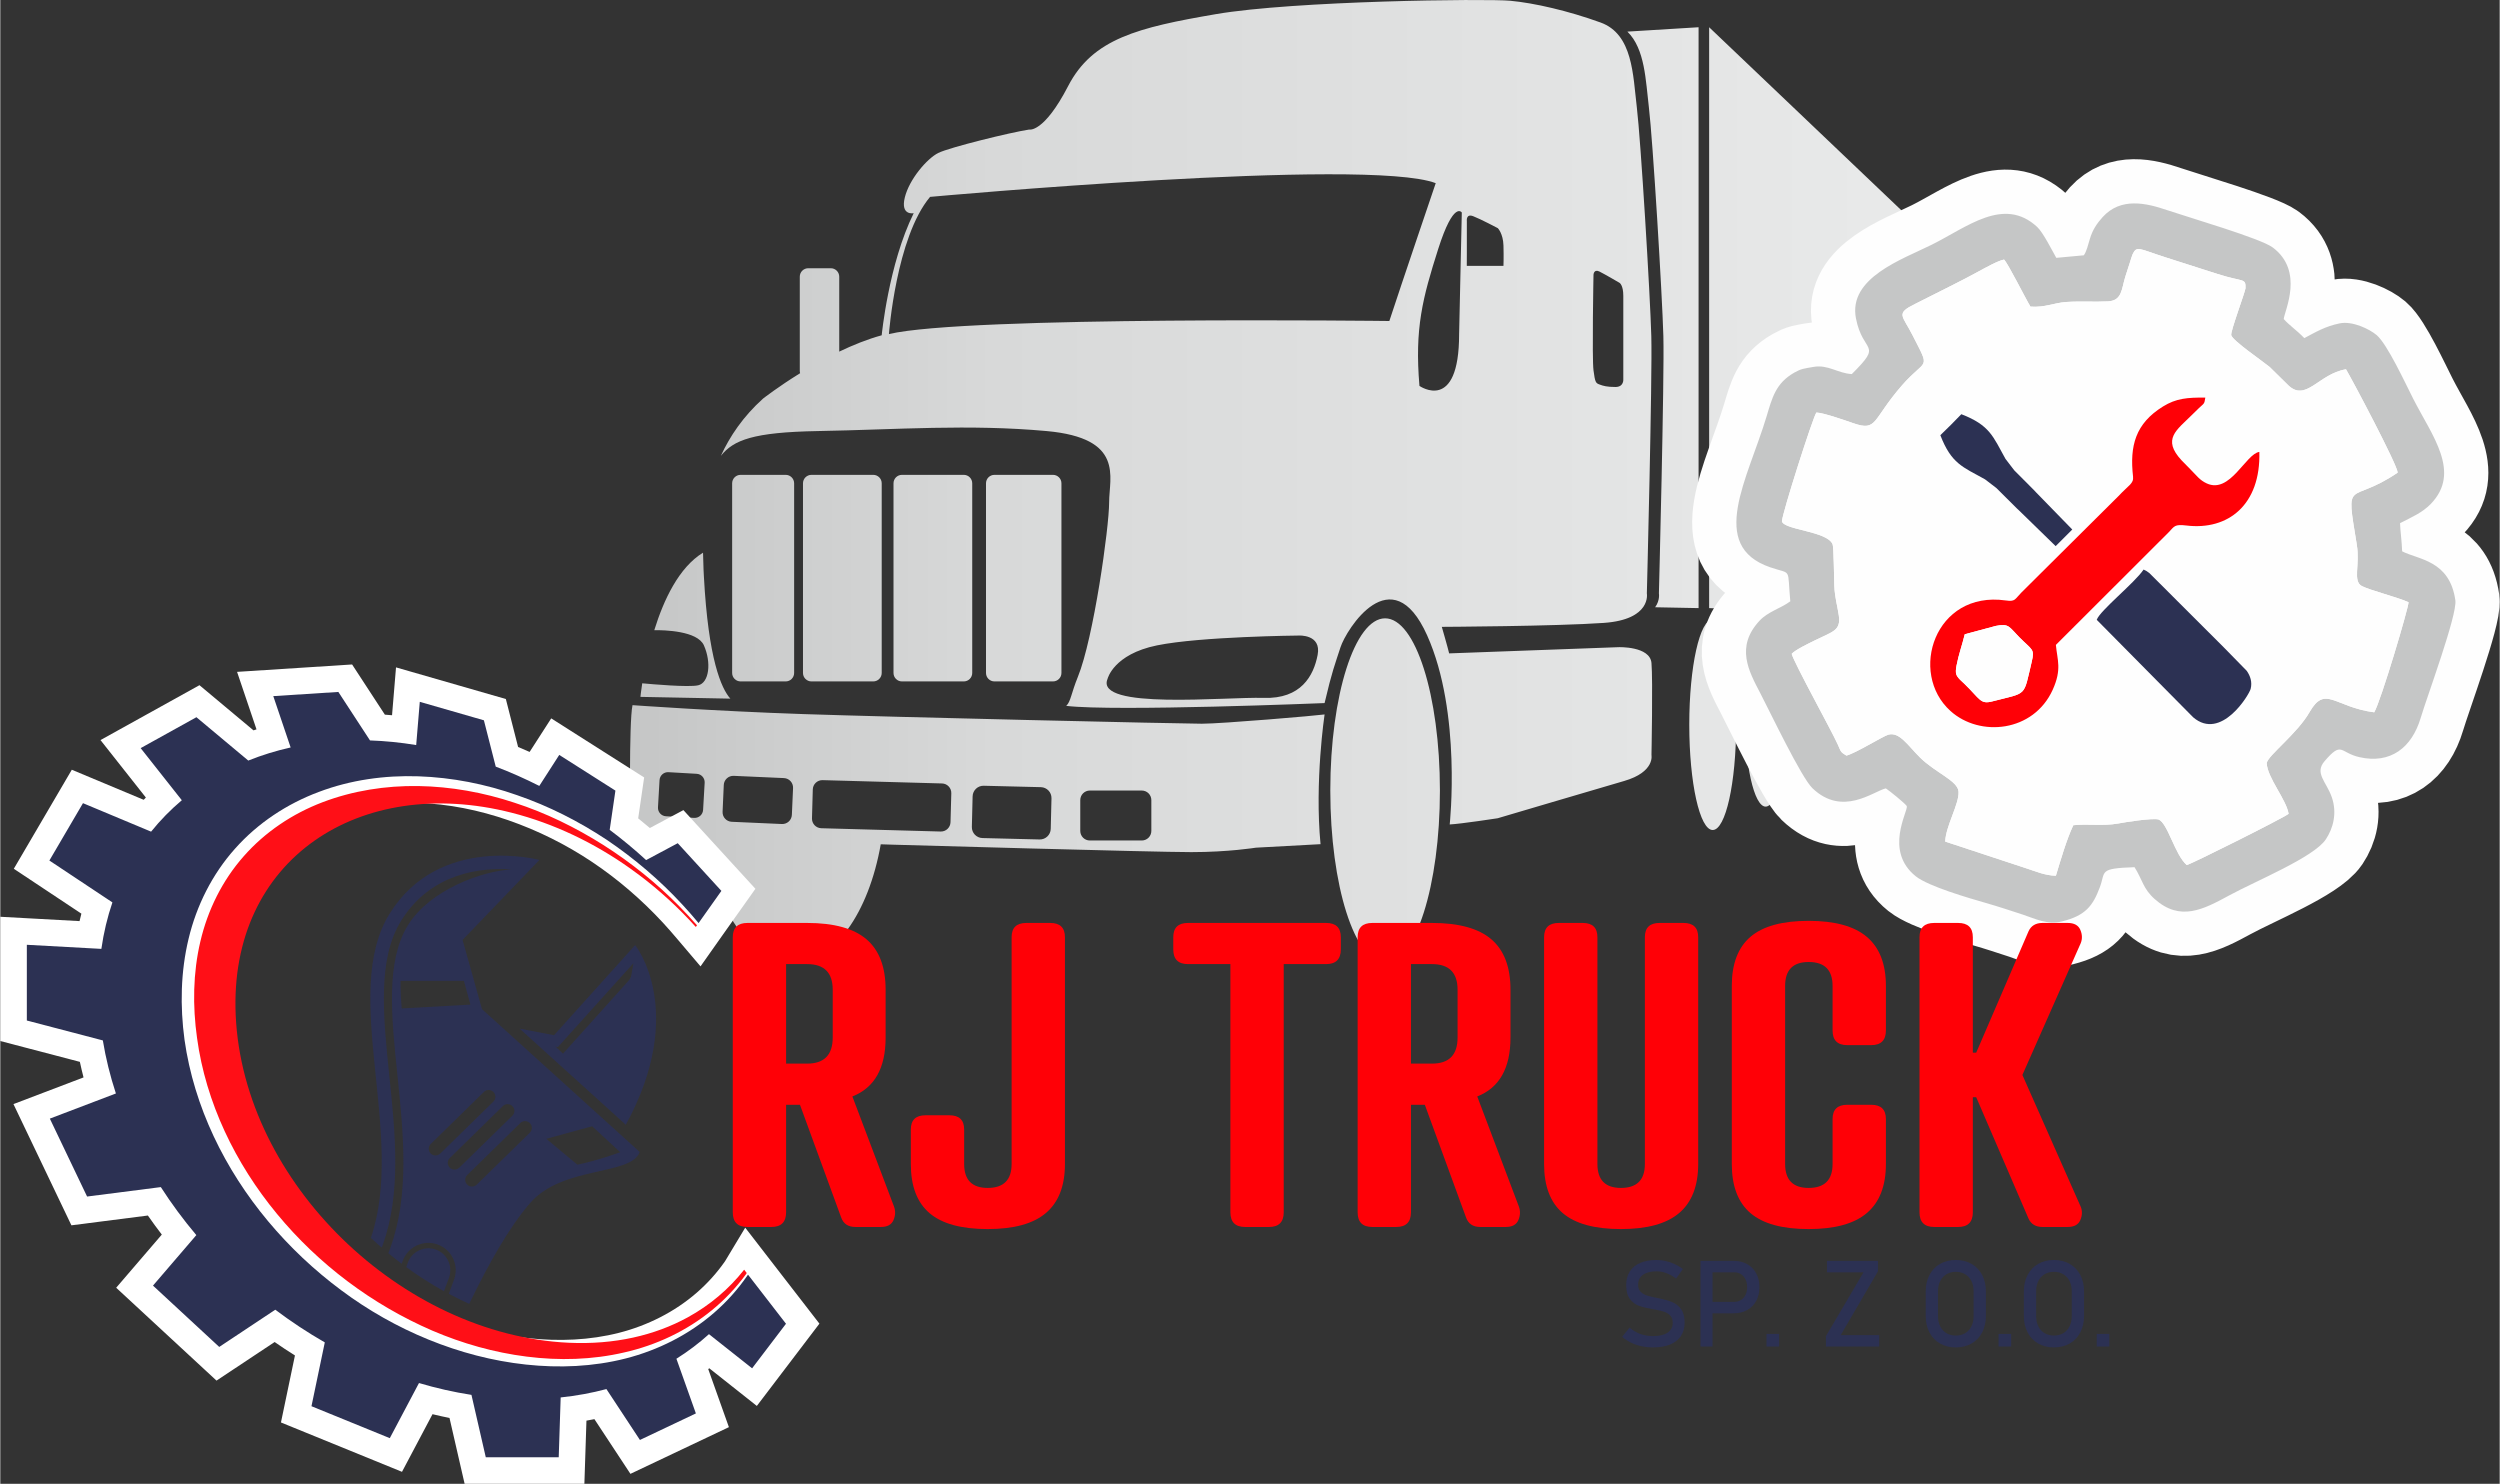 <?xml version="1.0" encoding="UTF-8"?>
<!DOCTYPE svg PUBLIC "-//W3C//DTD SVG 1.0//EN" "http://www.w3.org/TR/2001/REC-SVG-20010904/DTD/svg10.dtd">
<!-- Creator: CorelDRAW X8 -->
<svg xmlns="http://www.w3.org/2000/svg" xml:space="preserve" width="834px" height="495px" version="1.0" shape-rendering="geometricPrecision" text-rendering="geometricPrecision" image-rendering="optimizeQuality" fill-rule="evenodd" clip-rule="evenodd"
viewBox="0 0 961154 570606"
 xmlns:xlink="http://www.w3.org/1999/xlink">
 <rect x="0" y="0" width="961154" height="570606" fill="#333333" stroke="none"/>
 <defs>
   <linearGradient id="id0" gradientUnits="userSpaceOnUse" x1="242145" y1="185112" x2="783952" y2="185112">
    <stop offset="0" stop-opacity="1" stop-color="#C5C6C6"/>
    <stop offset="0.259" stop-opacity="1" stop-color="#D8D9D9"/>
    <stop offset="1" stop-opacity="1" stop-color="#EBECEC"/>
   </linearGradient>
 </defs>
 <g id="Warstwa_x0020_1">
  <path fill="url(#id0)" fill-rule="nonzero" d="M634964 254951c-573,-6513 -12675,-6078 -12675,-6078l-65129 2388c-434,-1954 -2823,-10203 -2823,-10203 0,0 43855,-218 62310,-1520 18452,-1303 16542,-11342 16542,-11342 0,0 2144,-82972 1715,-98837 -427,-15865 -4072,-75684 -5573,-88119 -1503,-12435 -1501,-28085 -13938,-32588 -12435,-4503 -25511,-7504 -34730,-8362 -9219,-857 -83187,0 -113204,5146 -30016,5145 -47383,9436 -56817,27659 -9434,18224 -15008,16723 -15008,16723 -7075,1072 -30658,6862 -34947,9005 -4289,2144 -11149,10077 -12864,17152 -1715,7075 3430,6003 3430,6003 -9648,19511 -12307,46955 -12307,46955 -5508,1511 -11071,3757 -16327,6280l0 -28818c0,-1794 -1455,-3249 -3250,-3249l-8671 0c-1795,0 -3250,1455 -3250,3249l0 36280c0,292 51,569 123,838 -8495,5259 -14220,9736 -14220,9736 -7678,6880 -12826,14563 -16260,22053 4884,-6112 12403,-9096 37326,-9541 30593,-546 57907,-2731 87953,0 30047,2731 24037,17668 24037,27408 0,9739 -6009,52349 -12018,67100 -2586,6346 -2726,9524 -4482,11173 18705,2228 99352,-1075 99352,-1075 2899,-12376 3944,-14720 6117,-21452 2170,-6728 19699,-34952 33316,-4600 13355,29768 8683,72730 8683,72730 4342,-218 18455,-2389 18455,-2389 0,0 36690,-10856 48631,-14330 11942,-3473 10503,-9988 10503,-9988 0,0 570,-28874 0,-35387zm-22291 -149322l0 0c0,0 121,-2292 2293,-1206 2169,1086 7720,4343 7720,4343 0,0 1447,844 1447,4946 0,4101 0,32208 0,32208 0,0 242,2897 -3016,2897 -3256,0 -4698,-413 -6151,-966 -1378,-523 -1690,-723 -2293,-5428 -602,-4705 0,-36794 0,-36794zm-46274 -22491l0 0c2843,1084 9481,4605 9481,4605 0,0 2030,2031 2166,6635 134,4604 0,7854 0,7854l-14102 0 19 -5146 0 -12051c0,0 -407,-2980 2436,-1897zm-59812 168705l0 0c-1535,8031 -6378,17007 -20787,16536 -14410,-473 -65079,4725 -60001,-7324 0,0 2244,-9450 19016,-12874 16772,-3425 54450,-3780 54450,-3780 0,0 8857,-590 7322,7442zm27575 -128401l0 0c0,0 -163047,-2010 -192440,5024 0,0 2763,-37182 15827,-52758 0,0 168071,-15325 194450,-5276 0,0 -13315,39192 -17837,53010zm11578 24962l0 0c-1886,-22110 1200,-33765 7198,-52619 6000,-18853 9085,-14055 9085,-14055l-1029 46736c0,30623 -15254,19938 -15254,19938zm-275501 64130c-9270,5657 -15133,18118 -18747,29800 3825,-42 16600,239 19085,5849 2930,6613 2031,14407 -2221,15353 -3672,817 -17732,-418 -21499,-770 -497,3234 -691,5219 -691,5219l34574 680c-3481,-3933 -8454,-15124 -10163,-46850 0,0 -243,-3851 -338,-9281zm369301 -83175c429,15865 -1716,98837 -1716,98837 0,0 496,2602 -1451,5327l16707 327 0 -223374 -27385 1682c6820,6620 7042,18924 8269,29082 1500,12435 5146,72254 5576,88119zm-354858 132685l17338 0c1795,0 3250,-1455 3250,-3249l0 -72940c0,-1794 -1455,-3250 -3250,-3250l-17338 0c-1795,0 -3249,1456 -3249,3250l0 72940c0,1794 1454,3249 3249,3249zm97622 0l22509 0c1795,0 3250,-1455 3250,-3249l0 -72940c0,-1794 -1455,-3250 -3250,-3250l-22509 0c-1795,0 -3250,1456 -3250,3250l0 72940c0,1794 1455,3249 3250,3249zm-70379 0l23771 0c1794,0 3250,-1455 3250,-3249l0 -72940c0,-1794 -1456,-3250 -3250,-3250l-23771 0c-1795,0 -3250,1456 -3250,3250l0 72940c0,1794 1455,3249 3250,3249zm34811 0l23771 0c1795,0 3250,-1455 3250,-3249l0 -72940c0,-1794 -1455,-3250 -3250,-3250l-23771 0c-1795,0 -3250,1456 -3250,3250l0 72940c0,1794 1455,3249 3250,3249zm115287 16265c-7707,0 -119587,-2568 -153348,-3709 -33761,-1142 -65561,-3431 -65561,-3431 -1427,6843 -857,45876 -857,45876 2660,1623 14071,3008 28327,4140 4057,28239 17862,49038 34279,49038 15730,0 29061,-19102 33716,-45548 3110,103 4907,156 4907,156 0,0 100270,2855 114540,2855 14271,0 24831,-1713 24831,-1713l24845 -1347c-2313,-24023 1557,-49887 1557,-49887 -2711,425 -39531,3570 -47236,3570zm-179969 20045l0 0 19293 859c2030,88 3601,1806 3511,3836l-458 10319c-91,2029 -1809,3601 -3839,3511l-19292 -858c-2028,-90 -3600,-1808 -3510,-3838l458 -10318c91,-2029 1809,-3601 3837,-3511zm-15223 16168l0 0 -10862 -626c-1791,-103 -3161,-1639 -3057,-3431l601 -10461c104,-1792 1640,-3162 3431,-3058l10862 624c1792,102 3160,1641 3058,3431l-602 10463c-103,1792 -1639,3160 -3431,3058zm98575 1670l0 0c-57,2030 -1747,3629 -3778,3573l-45918 -1268c-2030,-57 -3630,-1748 -3575,-3778l309 -11138c55,-2030 1747,-3630 3777,-3574l45918 1269c2031,56 3631,1747 3574,3778l-307 11138zm38544 2548l0 0c-58,2310 -1977,4137 -4287,4080l-21967 -542c-2309,-57 -4137,-1977 -4080,-4287l290 -11749c57,-2310 1976,-4136 4286,-4080l21967 542c2310,57 4137,1976 4080,4287l-289 11749zm38688 797l0 0c0,2031 -1646,3678 -3677,3678l-19977 0c-2031,0 -3677,-1647 -3677,-3678l0 -11858c0,-2031 1646,-3678 3677,-3678l19977 0c2031,0 3677,1647 3677,3678l0 11858zm89897 -81759c-11643,0 -21078,29649 -21078,66222 0,36574 9435,66223 21078,66223 11640,0 21076,-29649 21076,-66223 0,-36573 -9436,-66222 -21076,-66222zm125978 400c-4977,0 -9010,18132 -9010,40501 0,22367 4033,40501 9010,40501 4976,0 9008,-18134 9008,-40501 0,-22369 -4032,-40501 -9008,-40501zm20358 -812c-4476,0 -8101,16302 -8101,36413 0,20109 3625,36411 8101,36411 4471,0 8097,-16302 8097,-36411 0,-20111 -3626,-36413 -8097,-36413zm80912 2313c-1979,0 -3584,9086 -3584,20295 0,11208 1605,20295 3584,20295 1980,0 3584,-9087 3584,-20295 0,-11209 -1604,-20295 -3584,-20295zm7267 0c-1136,0 -2059,8370 -2059,18696 0,10324 923,18695 2059,18695 1137,0 2058,-8371 2058,-18695 0,-10326 -921,-18696 -2058,-18696zm-109907 -229203l0 223374 126809 4328 0 -106951 -126809 -120751zm35224 259951l61034 -13154c0,0 -217,-2677 93,-5536 225,-2070 592,-4881 592,-4881l-63722 2153c1267,6687 2003,21418 2003,21418z"/>
  <path fill="#F5B2B6" stroke="#FEFEFE" stroke-width="34017.4" d="M780705 117919c5684,408 8953,-1477 13921,-1795 5340,-344 10825,59 15920,-227 5337,-299 5144,-4528 6590,-9333 611,-2030 1239,-3732 1822,-5658 347,-1151 797,-2619 1048,-3145 1615,-3372 2379,-2085 12331,1105l20372 6515c9927,3192 10823,1410 10684,5479 -41,1184 -5802,16568 -5489,18024 445,2065 12093,10015 14767,12223l6932 6820c6982,7065 11860,-4212 22447,-5903 2599,4373 19716,36725 19872,39715 -18800,12810 -20099,923 -15709,27812 1266,7750 -1665,13956 1951,15835 3062,1593 13683,4286 17934,6198 16,2111 -10609,37919 -13198,42342 -15357,-2024 -18812,-10648 -24878,-70 -4786,8343 -16008,16662 -16467,19581 178,5571 7545,14011 8419,19523 -2603,1923 -37525,19386 -39171,19690 -4580,-3969 -7289,-16119 -10847,-17519 -2591,-629 -13133,1101 -15529,1548 -5620,1049 -11818,54 -17249,662 -2588,5517 -4791,13119 -6698,19425 -4286,-87 -7958,-1764 -11447,-2875l-31114 -10261c222,-6029 5406,-14433 5139,-19189 -235,-4175 -8862,-7256 -14814,-13131 -4665,-4604 -7896,-9978 -12194,-8791 -2038,564 -12518,7116 -16118,8048 -2379,-1420 -2073,-1509 -3269,-4162 -2636,-5845 -16808,-31352 -17774,-34968 1464,-1585 6368,-3910 8958,-5191 7005,-3463 9997,-3732 9152,-9612 -552,-3837 -1536,-6714 -1726,-11475 -123,-3088 -207,-14836 -664,-15903 -2211,-5046 -18537,-5417 -19477,-8768 93,-3034 11857,-39881 13248,-41840 2799,89 11250,3087 14234,4116 9327,3219 7030,-1183 18698,-14573 9434,-10826 11102,-5363 4075,-19243 -3936,-7777 -6705,-8302 1055,-12113l14639 -7375c3410,-1714 6225,-3200 9529,-4987 2379,-1287 7662,-4267 9935,-4648 1496,1418 7918,14371 10160,18094zm97394 4768c307,-3219 7982,-18386 -4233,-27527 -4670,-3494 -32181,-11497 -40746,-14397 -7945,-2690 -17665,-4980 -24656,2718 -2235,2461 -3905,5006 -4874,8277 -730,2461 -1326,5005 -2368,6421l-10581 978c-1667,-2935 -5106,-9818 -7377,-11909 -12840,-11823 -26892,91 -40595,6897 -11285,5605 -32106,12694 -29072,28287 2695,13861 10661,9231 -1599,21419 -5266,-261 -9154,-3732 -14682,-2763 -3834,673 -4762,686 -7415,2194 -7194,4085 -8544,9765 -10674,16854 -7225,24046 -22731,49700 1347,58001 8576,2957 6536,-293 7774,13100 -3535,2659 -8552,3931 -11829,7462 -9348,10069 -4127,19393 312,27916 3725,7153 15736,32346 20008,36467 11548,11139 23425,1218 28246,89 1624,1099 7000,5426 8064,6790 615,1966 -8897,17155 3476,27037 4829,3857 20377,8359 26909,10234 4983,1431 9459,2924 14198,4472 4761,1554 9389,4067 15202,2608 8993,-2257 11765,-5998 14420,-13023 2374,-6282 -660,-7309 13374,-7815 3092,4896 3253,8250 7729,12239 9869,8794 18770,4001 28768,-1430 10166,-5522 32442,-14614 37047,-21486 2836,-4231 4433,-10105 2315,-16228 -2061,-5961 -6752,-9237 -2789,-13849 6793,-7908 5794,-3310 13341,-1572 12065,2781 20260,-3694 23643,-15103 2357,-7948 14106,-39579 13325,-45177 -2158,-15475 -14268,-15629 -20464,-18859 -109,-3789 -786,-8475 -805,-10832 4396,-2258 8552,-4015 11814,-7389 11814,-12214 524,-26152 -6736,-40410 -2973,-5839 -9988,-21061 -14072,-24519 -2712,-2298 -9304,-5519 -14214,-4515 -5670,1158 -9392,3452 -13611,5672 -3115,-3218 -5642,-4788 -7920,-7329z"/>
  <path fill="#F5B2B6" stroke="#FEFEFE" stroke-width="34017.4" d="M767405 240694c5090,-1038 5092,396 8926,4273 5086,5144 6067,4459 4858,9524 -3292,13790 -1468,11663 -15199,15239 -4563,1188 -4607,-851 -10555,-6640l-1774 -1674c-1644,-1727 -1942,-2438 -1380,-5484 763,-4127 2215,-8056 3159,-12020l11965 -3218zm23081 7301l43436 -43372c2136,-2241 2199,-3092 6688,-2542 16150,1981 28684,-8017 28115,-28303 -5244,755 -11250,16259 -20223,12122 -2753,-1270 -3815,-2947 -6286,-5413l-3403 -3473c-7606,-8172 -1830,-11643 3863,-17336 1103,-1103 1634,-1610 2782,-2719 1938,-1870 2144,-1432 2487,-4058 -6986,-81 -11237,314 -16234,3392 -10672,6575 -12882,15210 -11556,26959 310,2746 -1635,3243 -5610,7526l-37302 37060c-2684,2729 -2309,3590 -6086,3060 -27253,-3829 -37455,27865 -21215,42508 11317,10203 31922,8129 39298,-8112 3632,-7997 1753,-11496 1246,-17299z"/>
  <path fill="#F5B2B6" stroke="#FEFEFE" stroke-width="34017.4" d="M806196 238356l37074 37477c10742,9226 21538,-8666 22110,-10911 673,-2643 -146,-5027 -1514,-6961l-8497 -8689c-100,-101 -244,-246 -344,-346l-2067 -2065c-100,-99 -244,-244 -344,-344l-5510 -5507c-100,-100 -243,-245 -343,-345l-9310 -9288c-100,-100 -245,-243 -345,-343l-3094 -3102c-100,-101 -245,-244 -345,-345l-7246 -7223c-938,-744 -1159,-821 -2203,-1341 -3515,5224 -16834,15795 -18022,19333z"/>
  <path fill="#F5B2B6" stroke="#FEFEFE" stroke-width="34017.4" d="M755440 243912c-944,3964 -2396,7893 -3159,12020 -562,3046 -264,3757 1380,5484l1774 1674c5948,5789 5992,7828 10555,6640 13731,-3576 11907,-1449 15199,-15239 1209,-5065 228,-4380 -4858,-9524 -3834,-3877 -3836,-5311 -8926,-4273l-11965 3218z"/>
  <path fill="#C5C6C6" d="M780705 117919c5684,408 8953,-1477 13921,-1795 5340,-344 10825,59 15920,-227 5337,-299 5144,-4528 6590,-9333 611,-2030 1239,-3732 1822,-5658 347,-1151 797,-2619 1048,-3145 1615,-3372 2379,-2085 12331,1105l20372 6515c9927,3192 10823,1410 10684,5479 -41,1184 -5802,16568 -5489,18024 445,2065 12093,10015 14767,12223l6932 6820c6982,7065 11860,-4212 22447,-5903 2599,4373 19716,36725 19872,39715 -18800,12810 -20099,923 -15709,27812 1266,7750 -1665,13956 1951,15835 3062,1593 13683,4286 17934,6198 16,2111 -10609,37919 -13198,42342 -15357,-2024 -18812,-10648 -24878,-70 -4786,8343 -16008,16662 -16467,19581 178,5571 7545,14011 8419,19523 -2603,1923 -37525,19386 -39171,19690 -4580,-3969 -7289,-16119 -10847,-17519 -2591,-629 -13133,1101 -15529,1548 -5620,1049 -11818,54 -17249,662 -2588,5517 -4791,13119 -6698,19425 -4286,-87 -7958,-1764 -11447,-2875l-31114 -10261c222,-6029 5406,-14433 5139,-19189 -235,-4175 -8862,-7256 -14814,-13131 -4665,-4604 -7896,-9978 -12194,-8791 -2038,564 -12518,7116 -16118,8048 -2379,-1420 -2073,-1509 -3269,-4162 -2636,-5845 -16808,-31352 -17774,-34968 1464,-1585 6368,-3910 8958,-5191 7005,-3463 9997,-3732 9152,-9612 -552,-3837 -1536,-6714 -1726,-11475 -123,-3088 -207,-14836 -664,-15903 -2211,-5046 -18537,-5417 -19477,-8768 93,-3034 11857,-39881 13248,-41840 2799,89 11250,3087 14234,4116 9327,3219 7030,-1183 18698,-14573 9434,-10826 11102,-5363 4075,-19243 -3936,-7777 -6705,-8302 1055,-12113l14639 -7375c3410,-1714 6225,-3200 9529,-4987 2379,-1287 7662,-4267 9935,-4648 1496,1418 7918,14371 10160,18094zm97394 4768c307,-3219 7982,-18386 -4233,-27527 -4670,-3494 -32181,-11497 -40746,-14397 -7945,-2690 -17665,-4980 -24656,2718 -2235,2461 -3905,5006 -4874,8277 -730,2461 -1326,5005 -2368,6421l-10581 978c-1667,-2935 -5106,-9818 -7377,-11909 -12840,-11823 -26892,91 -40595,6897 -11285,5605 -32106,12694 -29072,28287 2695,13861 10661,9231 -1599,21419 -5266,-261 -9154,-3732 -14682,-2763 -3834,673 -4762,686 -7415,2194 -7194,4085 -8544,9765 -10674,16854 -7225,24046 -22731,49700 1347,58001 8576,2957 6536,-293 7774,13100 -3535,2659 -8552,3931 -11829,7462 -9348,10069 -4127,19393 312,27916 3725,7153 15736,32346 20008,36467 11548,11139 23425,1218 28246,89 1624,1099 7000,5426 8064,6790 615,1966 -8897,17155 3476,27037 4829,3857 20377,8359 26909,10234 4983,1431 9459,2924 14198,4472 4761,1554 9389,4067 15202,2608 8993,-2257 11765,-5998 14420,-13023 2374,-6282 -660,-7309 13374,-7815 3092,4896 3253,8250 7729,12239 9869,8794 18770,4001 28768,-1430 10166,-5522 32442,-14614 37047,-21486 2836,-4231 4433,-10105 2315,-16228 -2061,-5961 -6752,-9237 -2789,-13849 6793,-7908 5794,-3310 13341,-1572 12065,2781 20260,-3694 23643,-15103 2357,-7948 14106,-39579 13325,-45177 -2158,-15475 -14268,-15629 -20464,-18859 -109,-3789 -786,-8475 -805,-10832 4396,-2258 8552,-4015 11814,-7389 11814,-12214 524,-26152 -6736,-40410 -2973,-5839 -9988,-21061 -14072,-24519 -2712,-2298 -9304,-5519 -14214,-4515 -5670,1158 -9392,3452 -13611,5672 -3115,-3218 -5642,-4788 -7920,-7329z"/>
  <path fill="#FEFEFE" d="M780705 117919c5684,408 8953,-1477 13921,-1795 5340,-344 10825,59 15920,-227 5337,-299 5144,-4528 6590,-9333 611,-2030 1239,-3732 1822,-5658 347,-1151 797,-2619 1048,-3145 1615,-3372 2379,-2085 12331,1105l20372 6515c9927,3192 10823,1410 10684,5479 -41,1184 -5802,16568 -5489,18024 445,2065 12093,10015 14767,12223l6932 6820c6982,7065 11860,-4212 22447,-5903 2599,4373 19716,36725 19872,39715 -18800,12810 -20099,923 -15709,27812 1266,7750 -1665,13956 1951,15835 3062,1593 13683,4286 17934,6198 16,2111 -10609,37919 -13198,42342 -15357,-2024 -18812,-10648 -24878,-70 -4786,8343 -16008,16662 -16467,19581 178,5571 7545,14011 8419,19523 -2603,1923 -37525,19386 -39171,19690 -4580,-3969 -7289,-16119 -10847,-17519 -2591,-629 -13133,1101 -15529,1548 -5620,1049 -11818,54 -17249,662 -2588,5517 -4791,13119 -6698,19425 -4286,-87 -7958,-1764 -11447,-2875l-31114 -10261c222,-6029 5406,-14433 5139,-19189 -235,-4175 -8862,-7256 -14814,-13131 -4665,-4604 -7896,-9978 -12194,-8791 -2038,564 -12518,7116 -16118,8048 -2379,-1420 -2073,-1509 -3269,-4162 -2636,-5845 -16808,-31352 -17774,-34968 1464,-1585 6368,-3910 8958,-5191 7005,-3463 9997,-3732 9152,-9612 -552,-3837 -1536,-6714 -1726,-11475 -123,-3088 -207,-14836 -664,-15903 -2211,-5046 -18537,-5417 -19477,-8768 93,-3034 11857,-39881 13248,-41840 2799,89 11250,3087 14234,4116 9327,3219 7030,-1183 18698,-14573 9434,-10826 11102,-5363 4075,-19243 -3936,-7777 -6705,-8302 1055,-12113l14639 -7375c3410,-1714 6225,-3200 9529,-4987 2379,-1287 7662,-4267 9935,-4648 1496,1418 7918,14371 10160,18094z"/>
  <path fill="#FF0006" d="M767405 240694c5090,-1038 5092,396 8926,4273 5086,5144 6067,4459 4858,9524 -3292,13790 -1468,11663 -15199,15239 -4563,1188 -4607,-851 -10555,-6640l-1774 -1674c-1644,-1727 -1942,-2438 -1380,-5484 763,-4127 2215,-8056 3159,-12020l11965 -3218zm23081 7301l43436 -43372c2136,-2241 2199,-3092 6688,-2542 16150,1981 28684,-8017 28115,-28303 -5244,755 -11250,16259 -20223,12122 -2753,-1270 -3815,-2947 -6286,-5413l-3403 -3473c-7606,-8172 -1830,-11643 3863,-17336 1103,-1103 1634,-1610 2782,-2719 1938,-1870 2144,-1432 2487,-4058 -6986,-81 -11237,314 -16234,3392 -10672,6575 -12882,15210 -11556,26959 310,2746 -1635,3243 -5610,7526l-37302 37060c-2684,2729 -2309,3590 -6086,3060 -27253,-3829 -37455,27865 -21215,42508 11317,10203 31922,8129 39298,-8112 3632,-7997 1753,-11496 1246,-17299z"/>
  <path fill="#2C3153" d="M806196 238356l37074 37477c10742,9226 21538,-8666 22110,-10911 673,-2643 -146,-5027 -1514,-6961l-8497 -8689c-100,-101 -244,-246 -344,-346l-2067 -2065c-100,-99 -244,-244 -344,-344l-5510 -5507c-100,-100 -243,-245 -343,-345l-9310 -9288c-100,-100 -245,-243 -345,-343l-3094 -3102c-100,-101 -245,-244 -345,-345l-7246 -7223c-938,-744 -1159,-821 -2203,-1341 -3515,5224 -16834,15795 -18022,19333z"/>
  <path fill="#FEFEFE" d="M755440 243912c-944,3964 -2396,7893 -3159,12020 -562,3046 -264,3757 1380,5484l1774 1674c5948,5789 5992,7828 10555,6640 13731,-3576 11907,-1449 15199,-15239 1209,-5065 228,-4380 -4858,-9524 -3834,-3877 -3836,-5311 -8926,-4273l-11965 3218z"/>
  <g id="_2280689790128">
   <path fill="white" d="M30476 354214c221,-959 455,-1916 701,-2868l-25983 -17259 22306 -38083 27646 11563c276,-291 553,-581 833,-870l-17454 -22099 38062 -21110 20780 17372c385,-131 770,-259 1155,-385l-7474 -22110 44239 -2843 12599 19300c920,66 1840,141 2759,224l1528 -18406 42234 12165 4713 18443c1486,616 2963,1252 4432,1907l8305 -12903 35737 22714 -2293 15739c1515,1214 3014,2449 4493,3706l12898 -6885 27691 30257 -12586 17751 -8524 12085 -8526 -10041c-1940,-2285 -3893,-4562 -5930,-6761 -8169,-8818 -17327,-16732 -27326,-23411 -9974,-6664 -20801,-12051 -32134,-15985 -11232,-3899 -23022,-6286 -34917,-6684 -11648,-391 -23436,1251 -34369,5360 -10697,4020 -20562,10498 -28180,19049 -7610,8542 -12894,19110 -15559,30212 -2750,11458 -3008,23436 -1388,35081 3320,23868 14482,46227 29837,64615 7770,9304 16654,17666 26372,24907 9662,7199 20224,13199 31384,17745 11067,4509 22738,7611 34628,8897 11596,1253 23494,814 34823,-2086 10931,-2798 21331,-8013 29859,-15434 4101,-3568 7759,-7627 10864,-12088 19,-33 39,-66 59,-99l7694 -12795 10891 14098 17645 22810 -24067 31646 -18285 -14476c-135,103 -269,204 -405,305l7948 22326 -37868 17962 -13853 -21039c-1017,205 -2037,397 -3060,577l-795 24296 -46057 0 -5814 -25330c-2188,-437 -4367,-919 -6535,-1446l-11733 22163 -46547 -18983 5379 -25766c-2645,-1658 -5251,-3382 -7814,-5166l-22345 14838 -38583 -35715 17545 -20438c-1844,-2400 -3631,-4843 -5357,-7330l-29407 3766 -22288 -46616 26950 -10259c-512,-1985 -983,-3980 -1411,-5983l-30598 -8013 0 -47783 30476 1669z"/>
  </g>
  <path fill="#2C3153" d="M10205 392451l0 -29127 28661 1570c889,-6261 2326,-12225 4248,-17871l-24239 -16101 12920 -22059 26193 10954c3554,-4416 7510,-8446 11817,-12079l-15828 -20041 21437 -11889 19944 16673c5202,-2091 10646,-3778 16292,-5039l-6675 -19746 25022 -1608 12173 18647c5814,202 11742,789 17763,1778l1380 -16620 24654 7101 4553 17820c5739,2175 11327,4665 16753,7415l7673 -11921 21597 13726 -2199 15085c4850,3649 9515,7510 13950,11579 18,16 38,34 55,52l12 -6 12150 -6486 16784 18340 -7837 11053 -932 1321c-2037,-2399 -4066,-4807 -6223,-7091 -8677,-9411 -18505,-17768 -29142,-24961 -10715,-7071 -22263,-12958 -34457,-17140 -12153,-4271 -24968,-6807 -37922,-7243 -12937,-431 -26073,1379 -38301,6007 -12220,4559 -23486,11983 -32210,21813 -8763,9797 -14821,21898 -17862,34619 -3072,12746 -3307,26000 -1573,38869 3651,25837 15578,49957 32112,69751 8283,9924 17746,18843 28108,26548 10347,7726 21672,14148 33630,19013 11949,4876 24549,8206 37383,9592 12809,1386 25922,858 38450,-2345 12500,-3203 24323,-9171 34027,-17622 4856,-4218 9158,-9030 12797,-14327 60,-99 112,-199 173,-300l1767 2288 12856 16619 -13030 17132 -16592 -13134c-3831,3473 -8020,6624 -12519,9457l7485 21026 -21516 10206 -12888 -19575c-5580,1500 -11454,2578 -17588,3223l-753 23004 -28052 0 -5506 -23990c-6765,-1050 -13507,-2569 -20180,-4554l-11222 21199 -30121 -12284 5124 -24543c-6572,-3771 -12935,-7975 -19037,-12567l-21554 14312 -25477 -23584 16669 -19418c-4971,-5891 -9541,-12059 -13655,-18464l-28357 3631 -14324 -29961 25403 -9671c-2208,-6733 -3900,-13550 -5021,-20404l-29223 -7652z"/>
  <path fill="#FF0F17" d="M273709 503795c-9778,8032 -21495,13517 -33761,16286 -12264,2870 -25039,3189 -37525,1609 -12498,-1572 -24727,-5037 -36290,-9994 -23099,-9991 -43782,-25523 -59768,-44933 -15977,-19341 -27329,-42782 -30704,-67586 -1738,-12352 -1571,-25032 1272,-37121 2817,-12074 8457,-23482 16656,-32760 8164,-9307 18763,-16401 30387,-20816 11636,-4421 24192,-6385 36719,-6208 12537,204 25066,2443 37030,6417 12007,3872 23436,9484 34135,16225 10680,6783 20638,14766 29508,23854 2247,2248 4356,4614 6477,6969 23,30 47,62 71,92l-443 628c-24,-27 -47,-51 -71,-77l-9 13c-6527,-7254 -13811,-13954 -21688,-19888 -1131,-852 -2276,-1688 -3433,-2508l2 -1c-22,-15 -43,-32 -65,-48 -13663,-9708 -29130,-17218 -45591,-21411 -58228,-14831 -108768,17711 -106093,77890 2867,64489 63994,122967 128069,125934 17614,815 33103,-2839 45748,-9762 8596,-4716 15899,-10943 21708,-18335l991 1284c-106,163 -207,336 -315,498 -3737,5097 -8127,9748 -13017,13749z"/>
  <path fill="#2C3153" d="M212930 398099l31209 -34656c0,0 20327,25240 -3594,69100l-40851 -36996 13236 2552zm3449 7089l25224 -28054c569,-617 944,-1382 1074,-2210l779 -4505 -29012 32215 -911 -178 2846 2732z"/>
  <path fill="#2C3153" d="M156094 487266c4667,3399 9513,6504 14523,9286l1951 -5253c1561,-4374 -715,-9220 -5090,-10781 -4374,-1561 -9220,715 -10781,5090l-603 1658z"/>
  <path fill="#2C3153" d="M149703 351376c19206,-30962 57634,-20686 57634,-20686l-29566 30752 7465 26622 60659 54935c-3318,9237 -29680,5203 -42185,19661 -7822,9026 -15856,23108 -23385,38754 -2652,-1203 -5287,-2489 -7855,-3870l2049 -5546c1950,-5464 -896,-11481 -6343,-13433 -5465,-1951 -11482,894 -13433,6343l-390 1073c-1739,-1317 -3463,-2683 -5138,-4066l828 -2179c7384,-20637 4993,-43843 2668,-66302 -2326,-22540 -4521,-43811 4066,-57667 8472,-13660 28638,-20848 39843,-21433 -11515,-780 -30915,1122 -42494,19791 -9140,14751 -6895,36558 -4521,59618 2293,22118 4651,44966 -2504,64936l-422 1090c-1415,-1220 -2797,-2456 -4163,-3739 13513,-39617 -11873,-93901 7187,-124654zm72206 96513c8242,-1705 16483,-4805 16483,-4805l-10798 -9974 -17622 4831 11937 9948zm-42382 7632c277,293 618,504 977,634 911,325 1967,130 2700,-585l20425 -19986c1025,-1009 1041,-2651 32,-3674 -1009,-1025 -2651,-1058 -3675,-49l-20425 19986c-1024,1007 -1041,2650 -34,3674zm-6715 -6522c292,293 617,504 975,634 911,325 1967,130 2699,-585l20426 -19986c1024,-1009 1041,-2651 32,-3675 -993,-1025 -2652,-1041 -3675,-49l-20409 19986c-1025,1009 -1057,2652 -48,3675zm-7302 -5430c292,292 617,503 976,633 911,326 1967,130 2700,-600l20426 -19971c1025,-1009 1042,-2651 33,-3691 -993,-1025 -2651,-1040 -3677,-32l-20408 19986c-1027,991 -1059,2650 -50,3675zm-11571 -66375c0,0 -186,3685 416,10610l26435 -1481 -2505 -9129 -24346 0z"/>
  <path fill="#FF0006" fill-rule="nonzero" d="M340455 399007c0,11734 -4252,19297 -12785,22635l15988 42282c646,1723 592,3473 -161,5249 -754,1777 -2369,2664 -4845,2664l-9824 0c-2799,0 -4629,-1238 -5491,-3714l-15825 -43279 -5329 0 0 41341c0,3768 -1884,5652 -5652,5652l-9205 0c-3768,0 -5653,-1884 -5653,-5652l0 -105774c0,-3661 1885,-5491 5653,-5491l22931 0c10335,0 17952,2100 22851,6298 4898,4199 7347,10659 7347,19379l0 18410zm-38272 10012l8074 0c6567,0 9851,-3337 9851,-10012l0 -18410c0,-6567 -3284,-9850 -9851,-9850l-8074 0 0 38272z"/>
  <path id="1" fill="#FF0006" fill-rule="nonzero" d="M409410 360411l0 87203c0,8398 -2422,14669 -7267,18813 -4845,4146 -12326,6218 -22446,6218 -10120,0 -17576,-2046 -22366,-6137 -4791,-4091 -7187,-10389 -7187,-18894l0 -13242c0,-3660 1884,-5490 5653,-5490l9204 0c3768,0 5652,1830 5652,5490l0 13242c0,6137 3015,9205 9044,9205 6136,0 9205,-3068 9205,-9205l0 -87203c0,-3661 1884,-5491 5651,-5491l9205 0c3768,0 5652,1830 5652,5491z"/>
  <path id="2" fill="#FF0006" fill-rule="nonzero" d="M509855 370747l-16310 0 0 95438c0,3768 -1884,5652 -5652,5652l-9205 0c-3768,0 -5652,-1884 -5652,-5652l0 -95438 -16310 0c-3768,0 -5652,-1885 -5652,-5653l0 -4683c0,-3661 1884,-5491 5652,-5491l53129 0c3768,0 5653,1830 5653,5491l0 4683c0,3768 -1885,5653 -5653,5653z"/>
  <path id="3" fill="#FF0006" fill-rule="nonzero" d="M580748 399007c0,11734 -4252,19297 -12784,22635l15987 42282c647,1723 592,3473 -161,5249 -754,1777 -2369,2664 -4845,2664l-9823 0c-2800,0 -4630,-1238 -5491,-3714l-15826 -43279 -5329 0 0 41341c0,3768 -1884,5652 -5652,5652l-9205 0c-3768,0 -5652,-1884 -5652,-5652l0 -105774c0,-3661 1884,-5491 5652,-5491l22931 0c10335,0 17953,2100 22851,6298 4898,4199 7347,10659 7347,19379l0 18410zm-38272 10012l8074 0c6568,0 9851,-3337 9851,-10012l0 -18410c0,-6567 -3283,-9850 -9851,-9850l-8074 0 0 38272z"/>
  <path id="4" fill="#FF0006" fill-rule="nonzero" d="M593667 447614l0 -87203c0,-3661 1885,-5491 5653,-5491l9205 0c3767,0 5651,1830 5651,5491l0 87203c0,6137 3015,9205 9043,9205 6137,0 9206,-3068 9206,-9205l0 -87203c0,-3661 1883,-5491 5651,-5491l9205 0c3768,0 5653,1830 5653,5491l0 87203c0,8398 -2423,14669 -7268,18813 -4844,4146 -12326,6218 -22447,6218 -10119,0 -17574,-2046 -22365,-6137 -4791,-4091 -7187,-10389 -7187,-18894z"/>
  <path id="5" fill="#FF0006" fill-rule="nonzero" d="M725119 379143l0 17119c0,3767 -1885,5651 -5653,5651l-9205 0c-3768,0 -5652,-1884 -5652,-5651l0 -17119c0,-6136 -3068,-9204 -9205,-9204 -6028,0 -9043,3068 -9043,9204l0 68471c0,6137 3015,9205 9043,9205 6137,0 9205,-3068 9205,-9205l0 -17279c0,-3660 1884,-5491 5652,-5491l9205 0c3768,0 5653,1831 5653,5491l0 17279c0,8398 -2423,14669 -7268,18813 -4844,4146 -12326,6218 -22447,6218 -10119,0 -17574,-2046 -22365,-6137 -4791,-4091 -7187,-10389 -7187,-18894l0 -68471c0,-8505 2396,-14803 7187,-18894 4791,-4090 12246,-6136 22365,-6136 10121,0 17603,2073 22447,6217 4845,4145 7268,10417 7268,18813z"/>
  <path id="6" fill="#FF0006" fill-rule="nonzero" d="M758546 360411l0 44409 1292 0 20132 -46697c969,-2126 2773,-3203 5356,-3203l9689 0c2476,0 4119,889 4872,2665 754,1777 807,3472 162,5087l-22447 50707 22447 50707c645,1615 592,3311 -162,5087 -753,1777 -2369,2664 -4872,2664l-9689 0c-2583,0 -4387,-1076 -5356,-3203l-20132 -46696 -1292 0 0 44247c0,3768 -1884,5652 -5652,5652l-9205 0c-3767,0 -5652,-1884 -5652,-5652l0 -105774c0,-3661 1885,-5491 5652,-5491l9205 0c3768,0 5652,1830 5652,5491z"/>
  <path fill="#2C3153" fill-rule="nonzero" d="M635619 518153c-1584,0 -3092,-155 -4507,-456 -1422,-302 -2745,-751 -3982,-1353 -1229,-611 -2381,-1361 -3449,-2266l0 0 2877 -3534 0 0c1252,1083 2636,1903 4144,2444 1508,541 3147,812 4917,812 2382,0 4230,-441 5545,-1323 1314,-881 1971,-2133 1971,-3749l0 -24c0,-1144 -294,-2057 -889,-2729 -603,-673 -1369,-1167 -2312,-1493 -943,-324 -2165,-625 -3657,-896 -47,-16 -100,-23 -147,-23 -54,0 -108,-8 -155,-23l-332 -62c-2212,-379 -4005,-812 -5381,-1284 -1385,-479 -2567,-1345 -3550,-2606 -981,-1260 -1468,-3054 -1468,-5381l0 -23c0,-2033 455,-3773 1368,-5220 913,-1437 2250,-2543 3997,-3293 1756,-758 3859,-1137 6325,-1137 1176,0 2335,132 3472,387 1144,255 2265,642 3378,1144 1107,503 2197,1145 3271,1918l0 0 -2628 3665 0 0c-1253,-920 -2498,-1609 -3750,-2073 -1246,-455 -2491,-687 -3743,-687 -2250,0 -4005,448 -5250,1345 -1245,897 -1863,2173 -1863,3819l0 23c0,1130 317,2019 958,2668 642,650 1446,1129 2405,1438 959,310 2289,634 3998,967 61,15 115,23 170,31 54,8 108,23 170,38 77,16 154,31 247,47 93,8 170,23 247,38 1995,410 3658,897 4995,1454 1338,557 2459,1461 3356,2706 897,1245 1346,2946 1346,5111l0 39c0,2010 -472,3726 -1423,5157 -959,1430 -2336,2513 -4137,3263 -1809,750 -3982,1121 -6534,1121z"/>
  <path id="1" fill="#2C3153" fill-rule="nonzero" d="M656210 500640l10531 0c997,0 1871,-232 2628,-704 758,-464 1338,-1128 1756,-1987 418,-866 626,-1855 626,-2969l0 0c0,-1136 -208,-2134 -626,-2992 -418,-858 -998,-1531 -1756,-2002 -757,-480 -1631,-712 -2628,-712l-10531 0 0 -4399 10376 0c1964,0 3688,417 5189,1260 1492,835 2652,2018 3471,3541 827,1531 1237,3294 1237,5304l0 0c0,2011 -410,3773 -1237,5289 -819,1515 -1979,2690 -3471,3517 -1501,836 -3225,1254 -5189,1254l-10376 0 0 -4400zm-2382 -15765l4624 0 0 32938 -4624 0 0 -32938z"/>
  <polygon id="2" fill="#2C3153" fill-rule="nonzero" points="679196,512964 684045,512964 684045,517813 679196,517813 "/>
  <polygon id="3" fill="#2C3153" fill-rule="nonzero" points="722070,488864 707735,513421 722526,513421 722526,517813 702052,517813 702052,513823 716503,489274 702454,489274 702454,484875 722070,484875 "/>
  <path id="4" fill="#2C3153" fill-rule="nonzero" d="M752000 518153c-2296,0 -4322,-503 -6077,-1508 -1748,-1005 -3100,-2420 -4060,-4260 -958,-1832 -1438,-3959 -1438,-6371l0 -9333c0,-2420 480,-4546 1438,-6378 960,-1833 2312,-3256 4060,-4261 1755,-1005 3781,-1508 6077,-1508 2288,0 4315,503 6070,1508 1747,1005 3108,2428 4066,4261 960,1832 1439,3958 1439,6378l0 9333c0,2412 -479,4539 -1439,6371 -958,1840 -2319,3255 -4066,4260 -1755,1005 -3782,1508 -6070,1508zm0 -4555c1353,0 2552,-308 3588,-919 1035,-611 1832,-1477 2397,-2606 572,-1121 850,-2420 850,-3905l0 -9649c0,-1477 -278,-2784 -850,-3904 -565,-1130 -1362,-1996 -2397,-2606 -1036,-611 -2235,-921 -3588,-921 -1361,0 -2559,310 -3595,921 -1036,610 -1833,1476 -2397,2606 -572,1120 -851,2427 -851,3904l0 9649c0,1485 279,2784 851,3905 564,1129 1361,1995 2397,2606 1036,611 2234,919 3595,919z"/>
  <polygon id="5" fill="#2C3153" fill-rule="nonzero" points="768438,512964 773286,512964 773286,517813 768438,517813 "/>
  <path id="6" fill="#2C3153" fill-rule="nonzero" d="M789739 518153c-2296,0 -4321,-503 -6077,-1508 -1747,-1005 -3100,-2420 -4059,-4260 -959,-1832 -1438,-3959 -1438,-6371l0 -9333c0,-2420 479,-4546 1438,-6378 959,-1833 2312,-3256 4059,-4261 1756,-1005 3781,-1508 6077,-1508 2289,0 4315,503 6070,1508 1748,1005 3108,2428 4067,4261 959,1832 1438,3958 1438,6378l0 9333c0,2412 -479,4539 -1438,6371 -959,1840 -2319,3255 -4067,4260 -1755,1005 -3781,1508 -6070,1508zm0 -4555c1354,0 2552,-308 3588,-919 1036,-611 1833,-1477 2397,-2606 572,-1121 851,-2420 851,-3905l0 -9649c0,-1477 -279,-2784 -851,-3904 -564,-1130 -1361,-1996 -2397,-2606 -1036,-611 -2234,-921 -3588,-921 -1360,0 -2558,310 -3595,921 -1036,610 -1833,1476 -2397,2606 -572,1120 -850,2427 -850,3904l0 9649c0,1485 278,2784 850,3905 564,1129 1361,1995 2397,2606 1037,611 2235,919 3595,919z"/>
  <polygon id="7" fill="#2C3153" fill-rule="nonzero" points="806177,512964 811025,512964 811025,517813 806177,517813 "/>
  <path fill="#2C3153" d="M796784 203629l-13948 -14315c-99,-107 -236,-264 -336,-369 -99,-106 -241,-257 -341,-361l-7361 -7387c-98,-104 -244,-252 -345,-355l-3346 -4365c-4804,-8615 -5977,-12940 -16984,-17193l-3993 4080 -4080 3993c4253,11007 8578,12181 17192,16985l4366 3345c103,101 251,247 355,345l7386 7361c105,100 255,242 362,342 104,100 262,236 369,335l14315 13948 3194 -3194 3195 -3195z"/>
 </g>
</svg>
